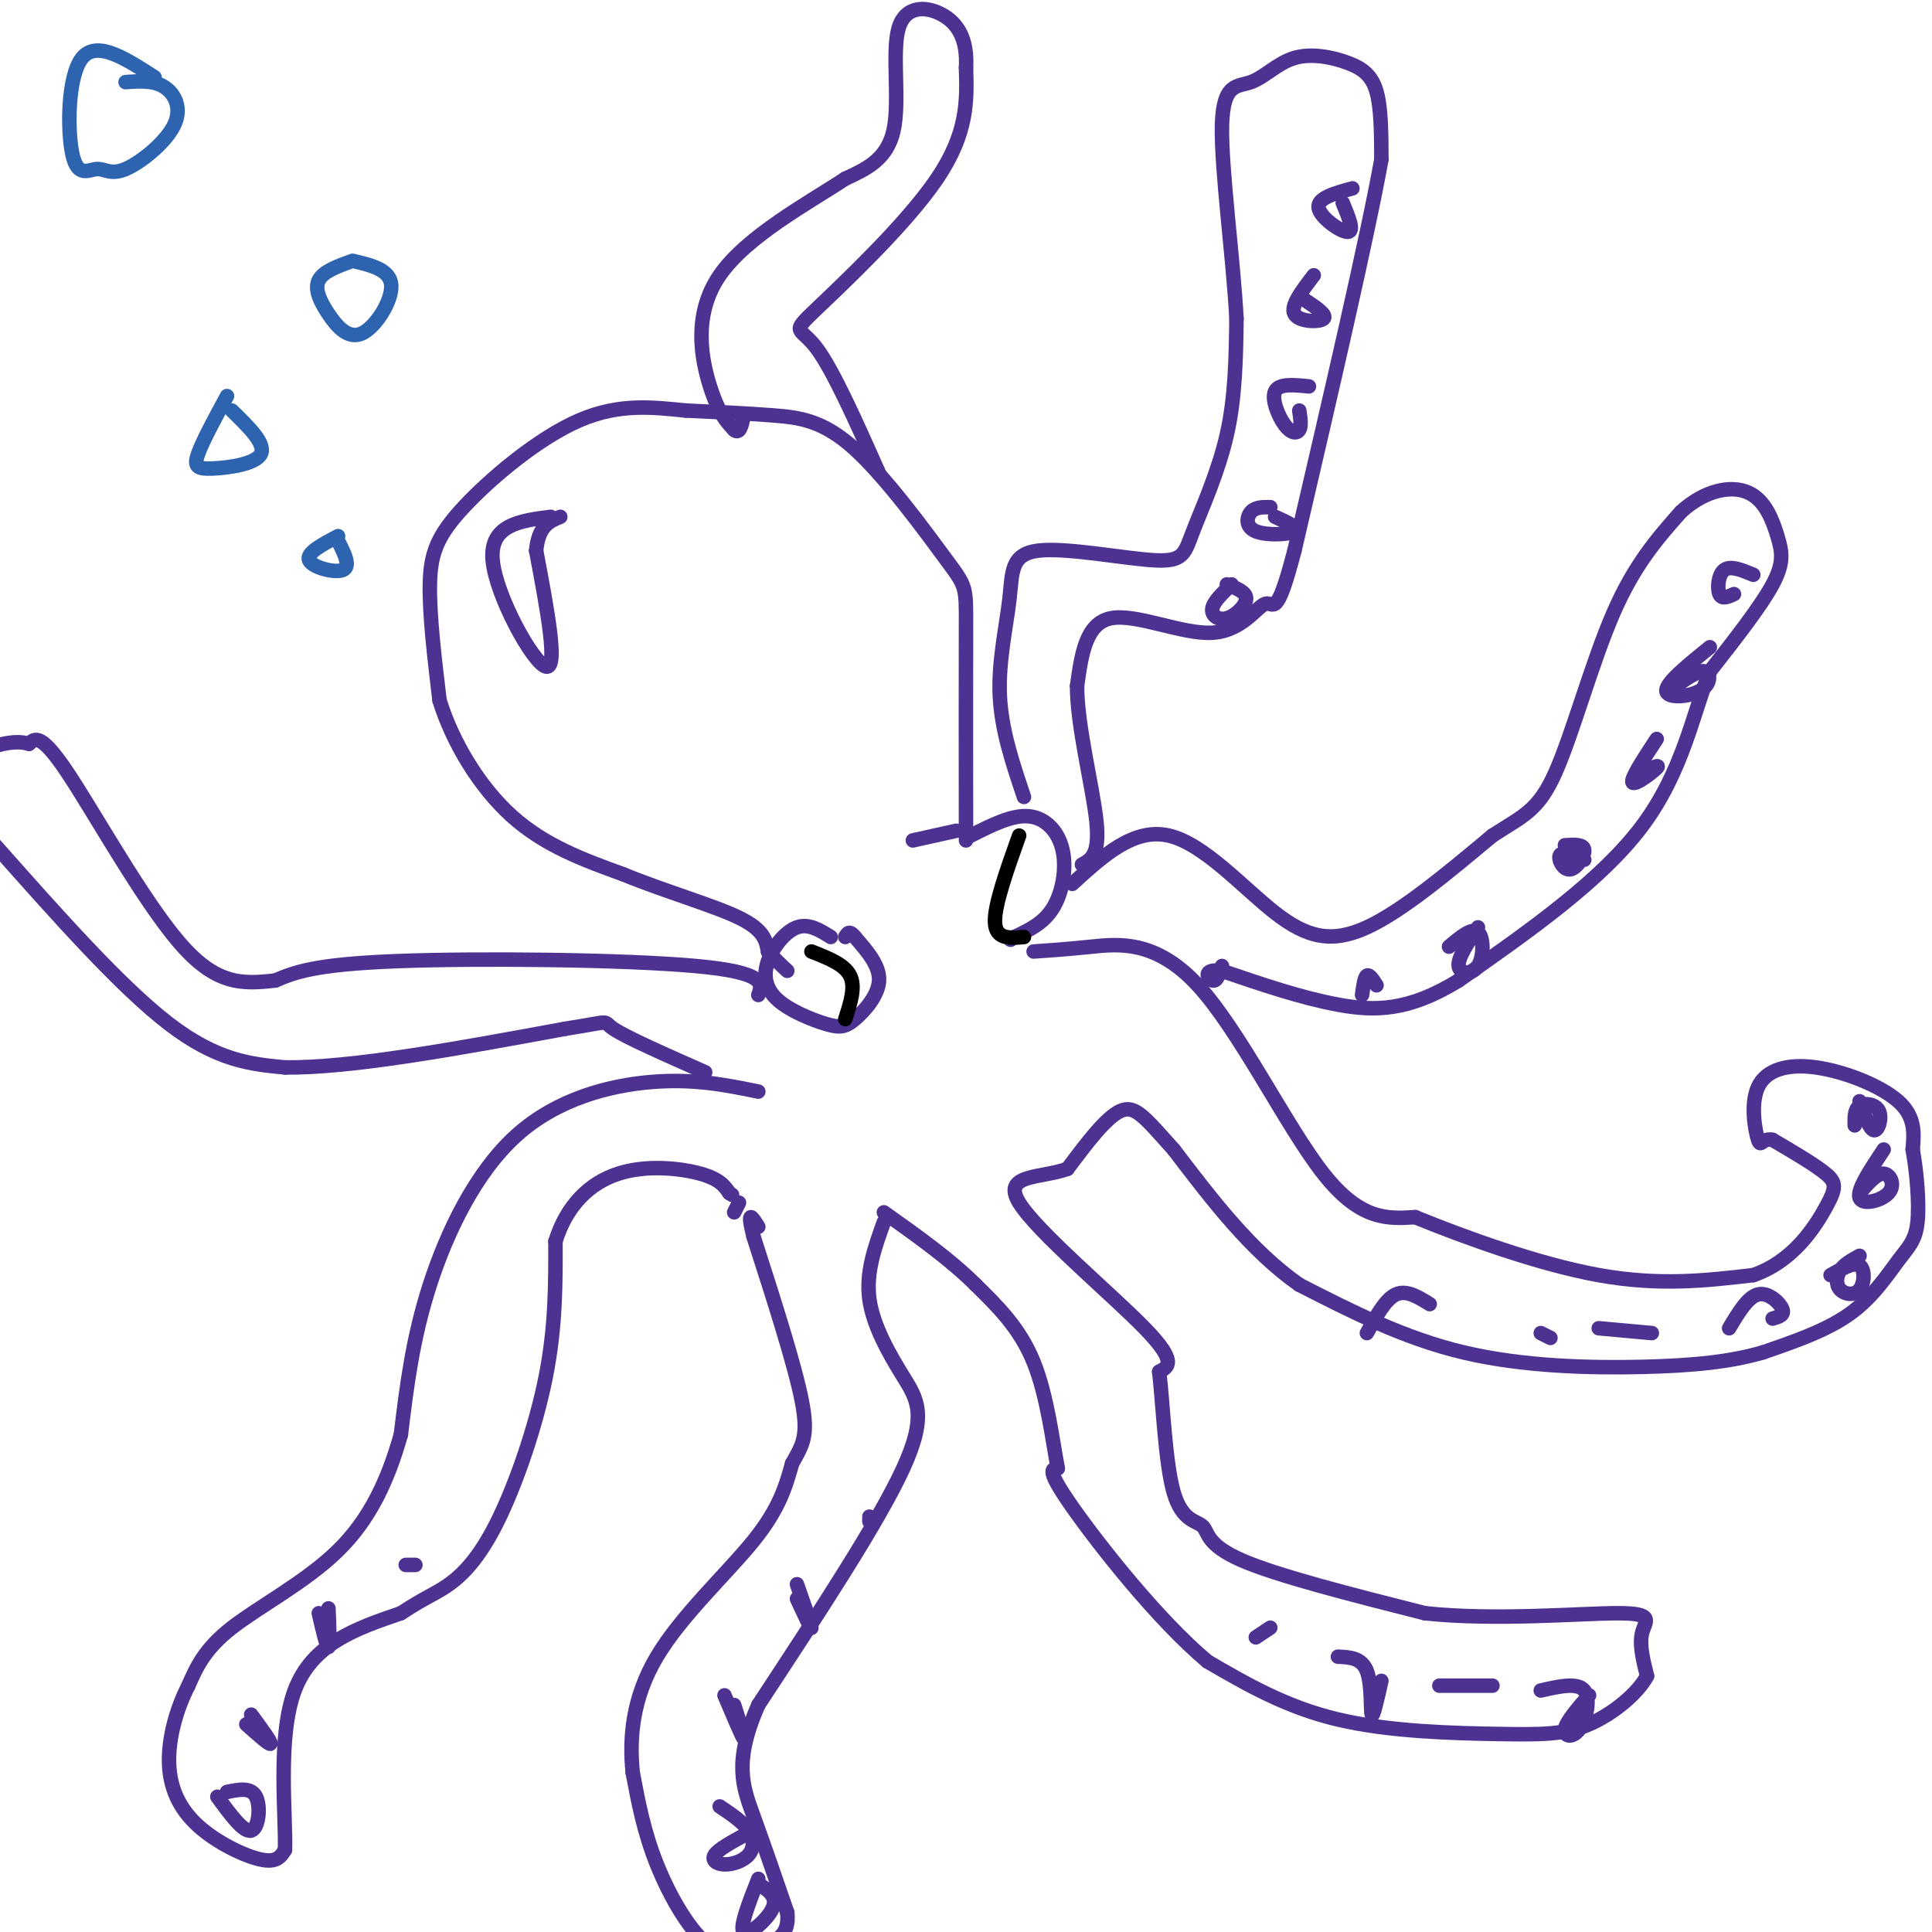 <svg viewBox='0 0 400 400' version='1.1' xmlns='http://www.w3.org/2000/svg' xmlns:xlink='http://www.w3.org/1999/xlink'><g fill='none' stroke='rgb(77,50,146)' stroke-width='3' stroke-linecap='round' stroke-linejoin='round'><path d='M200,174c-0.016,-17.654 -0.032,-35.308 0,-44c0.032,-8.692 0.112,-8.423 -4,-14c-4.112,-5.577 -12.415,-17.002 -19,-23c-6.585,-5.998 -11.453,-6.571 -17,-7c-5.547,-0.429 -11.774,-0.715 -18,-1'/><path d='M142,85c-6.431,-0.614 -13.507,-1.649 -22,2c-8.493,3.649 -18.402,11.982 -24,18c-5.598,6.018 -6.885,9.719 -7,16c-0.115,6.281 0.943,15.140 2,24'/><path d='M91,145c2.622,8.533 8.178,17.867 15,24c6.822,6.133 14.911,9.067 23,12'/><path d='M129,181c8.644,3.556 18.756,6.444 24,9c5.244,2.556 5.622,4.778 6,7'/><path d='M159,197c1.667,1.833 2.833,2.917 4,4'/><path d='M172,194c-2.290,-1.435 -4.580,-2.869 -7,-2c-2.420,0.869 -4.970,4.042 -6,7c-1.030,2.958 -0.541,5.701 2,8c2.541,2.299 7.135,4.152 10,5c2.865,0.848 4.002,0.690 6,-1c1.998,-1.690 4.857,-4.911 5,-8c0.143,-3.089 -2.428,-6.044 -5,-9'/><path d='M177,194c-1.167,-1.500 -1.583,-0.750 -2,0'/><path d='M201,173c4.268,-2.161 8.536,-4.321 12,-4c3.464,0.321 6.125,3.125 7,7c0.875,3.875 -0.036,8.821 -2,12c-1.964,3.179 -4.982,4.589 -8,6'/><path d='M210,194c-1.333,1.000 -0.667,0.500 0,0'/><path d='M214,197c3.244,-0.220 6.488,-0.440 12,-1c5.512,-0.560 13.292,-1.458 22,8c8.708,9.458 18.345,29.274 26,39c7.655,9.726 13.327,9.363 19,9'/><path d='M293,252c9.978,4.067 25.422,9.733 38,12c12.578,2.267 22.289,1.133 32,0'/><path d='M363,264c8.214,-2.833 12.750,-9.917 15,-14c2.250,-4.083 2.214,-5.167 0,-7c-2.214,-1.833 -6.607,-4.417 -11,-7'/><path d='M367,236c-2.256,-0.502 -2.397,1.744 -3,0c-0.603,-1.744 -1.667,-7.478 0,-11c1.667,-3.522 6.064,-4.833 12,-4c5.936,0.833 13.410,3.809 17,7c3.590,3.191 3.295,6.595 3,10'/><path d='M396,238c0.831,4.609 1.408,11.132 1,15c-0.408,3.868 -1.802,5.080 -4,8c-2.198,2.920 -5.199,7.549 -10,11c-4.801,3.451 -11.400,5.726 -18,8'/><path d='M365,280c-6.643,1.929 -14.250,2.750 -25,3c-10.750,0.250 -24.643,-0.071 -37,-3c-12.357,-2.929 -23.179,-8.464 -34,-14'/><path d='M269,266c-10.000,-7.000 -18.000,-17.500 -26,-28'/><path d='M243,238c-6.000,-6.667 -8.000,-9.333 -11,-8c-3.000,1.333 -7.000,6.667 -11,12'/><path d='M221,242c-5.476,2.000 -13.667,1.000 -10,7c3.667,6.000 19.190,19.000 26,26c6.810,7.000 4.905,8.000 3,9'/><path d='M240,284c0.786,6.707 1.252,18.973 3,25c1.748,6.027 4.778,5.815 6,7c1.222,1.185 0.635,3.767 8,7c7.365,3.233 22.683,7.116 38,11'/><path d='M295,334c14.643,1.571 32.250,0.000 40,0c7.750,0.000 5.643,1.571 5,4c-0.643,2.429 0.179,5.714 1,9'/><path d='M341,347c-1.852,3.526 -6.981,7.842 -12,10c-5.019,2.158 -9.928,2.158 -19,2c-9.072,-0.158 -22.306,-0.474 -33,-3c-10.694,-2.526 -18.847,-7.263 -27,-12'/><path d='M250,344c-10.289,-8.622 -22.511,-24.178 -28,-32c-5.489,-7.822 -4.244,-7.911 -3,-8'/><path d='M219,304c-1.044,-5.422 -2.156,-14.978 -5,-22c-2.844,-7.022 -7.422,-11.511 -12,-16'/><path d='M202,266c-5.167,-5.167 -12.083,-10.083 -19,-15'/><path d='M183,253c-1.881,5.226 -3.762,10.452 -3,16c0.762,5.548 4.167,11.417 7,16c2.833,4.583 5.095,7.881 0,19c-5.095,11.119 -17.548,30.060 -30,49'/><path d='M157,353c-5.200,11.844 -3.200,16.956 -1,23c2.200,6.044 4.600,13.022 7,20'/><path d='M163,396c0.458,4.469 -1.898,5.641 -5,7c-3.102,1.359 -6.951,2.904 -11,0c-4.049,-2.904 -8.300,-10.258 -11,-17c-2.700,-6.742 -3.850,-12.871 -5,-19'/><path d='M131,367c-0.738,-7.131 -0.083,-15.458 5,-24c5.083,-8.542 14.595,-17.298 20,-24c5.405,-6.702 6.702,-11.351 8,-16'/><path d='M164,303c2.133,-3.867 3.467,-5.533 2,-13c-1.467,-7.467 -5.733,-20.733 -10,-34'/><path d='M156,256c-1.500,-6.000 -0.250,-4.000 1,-2'/><path d='M222,183c6.375,-5.833 12.750,-11.667 20,-10c7.250,1.667 15.375,10.833 22,16c6.625,5.167 11.750,6.333 19,3c7.250,-3.333 16.625,-11.167 26,-19'/><path d='M309,173c6.417,-4.167 9.458,-5.083 13,-13c3.542,-7.917 7.583,-22.833 12,-33c4.417,-10.167 9.208,-15.583 14,-21'/><path d='M348,106c4.998,-4.598 10.494,-5.593 14,-4c3.506,1.593 5.021,5.775 6,9c0.979,3.225 1.423,5.493 -1,10c-2.423,4.507 -7.711,11.254 -13,18'/><path d='M354,139c-3.444,8.489 -5.556,20.711 -14,32c-8.444,11.289 -23.222,21.644 -38,32'/><path d='M302,203c-10.400,6.400 -17.400,6.400 -25,5c-7.600,-1.400 -15.800,-4.200 -24,-7'/><path d='M253,201c-4.267,-0.511 -2.933,1.711 -2,2c0.933,0.289 1.467,-1.356 2,-3'/><path d='M212,165c-2.339,-6.935 -4.678,-13.869 -5,-21c-0.322,-7.131 1.374,-14.457 2,-20c0.626,-5.543 0.181,-9.303 6,-10c5.819,-0.697 17.900,1.669 24,2c6.100,0.331 6.219,-1.372 8,-6c1.781,-4.628 5.223,-12.179 7,-20c1.777,-7.821 1.888,-15.910 2,-24'/><path d='M256,66c-0.629,-12.308 -3.202,-31.080 -3,-40c0.202,-8.920 3.178,-7.990 6,-9c2.822,-1.010 5.488,-3.962 9,-5c3.512,-1.038 7.869,-0.164 11,1c3.131,1.164 5.038,2.618 6,6c0.962,3.382 0.981,8.691 1,14'/><path d='M286,33c-2.833,15.833 -10.417,48.417 -18,81'/><path d='M268,114c-3.789,14.566 -4.263,10.482 -6,11c-1.737,0.518 -4.737,5.640 -11,6c-6.263,0.360 -15.789,-4.040 -21,-3c-5.211,1.040 -6.105,7.520 -7,14'/><path d='M223,142c-0.067,8.000 3.267,21.000 4,28c0.733,7.000 -1.133,8.000 -3,9'/><path d='M152,251c0.000,0.000 1.000,-2.000 1,-2'/><path d='M157,226c-6.631,-1.351 -13.262,-2.702 -22,-2c-8.738,0.702 -19.583,3.458 -28,11c-8.417,7.542 -14.405,19.869 -18,31c-3.595,11.131 -4.798,21.065 -6,31'/><path d='M83,297c-2.667,9.417 -6.333,17.458 -13,24c-6.667,6.542 -16.333,11.583 -22,16c-5.667,4.417 -7.333,8.208 -9,12'/><path d='M39,349c-2.470,4.810 -4.147,10.836 -4,16c0.147,5.164 2.116,9.467 6,13c3.884,3.533 9.681,6.295 13,7c3.319,0.705 4.159,-0.648 5,-2'/><path d='M59,383c0.244,-6.933 -1.644,-23.267 2,-33c3.644,-9.733 12.822,-12.867 22,-16'/><path d='M83,334c5.215,-3.435 7.254,-4.024 10,-6c2.746,-1.976 6.201,-5.340 10,-13c3.799,-7.660 7.943,-19.617 10,-30c2.057,-10.383 2.029,-19.191 2,-28'/><path d='M115,257c2.310,-7.452 7.083,-12.083 13,-14c5.917,-1.917 12.976,-1.119 17,0c4.024,1.119 5.012,2.560 6,4'/><path d='M151,247c1.000,0.667 0.500,0.333 0,0'/><path d='M157,206c0.844,-2.333 1.689,-4.667 -13,-6c-14.689,-1.333 -44.911,-1.667 -62,-1c-17.089,0.667 -21.044,2.333 -25,4'/><path d='M57,203c-7.119,0.821 -12.417,0.875 -20,-8c-7.583,-8.875 -17.452,-26.679 -23,-35c-5.548,-8.321 -6.774,-7.161 -8,-6'/><path d='M6,154c-2.833,-0.833 -5.917,0.083 -9,1'/><path d='M-1,175c13.000,14.667 26.000,29.333 36,37c10.000,7.667 17.000,8.333 24,9'/><path d='M59,221c13.667,0.167 35.833,-3.917 58,-8'/><path d='M117,213c10.400,-1.644 7.400,-1.756 10,0c2.600,1.756 10.800,5.378 19,9'/><path d='M182,98c-4.786,-10.750 -9.571,-21.500 -13,-26c-3.429,-4.500 -5.500,-2.750 0,-8c5.500,-5.250 18.571,-17.500 25,-27c6.429,-9.500 6.214,-16.250 6,-23'/><path d='M200,14c0.357,-5.928 -1.750,-9.249 -5,-11c-3.250,-1.751 -7.644,-1.933 -9,3c-1.356,4.933 0.327,14.981 -1,21c-1.327,6.019 -5.663,8.010 -10,10'/><path d='M175,37c-7.250,4.810 -20.375,11.833 -26,20c-5.625,8.167 -3.750,17.476 -2,23c1.750,5.524 3.375,7.262 5,9'/><path d='M152,89c1.167,1.000 1.583,-1.000 2,-3'/><path d='M280,39c-3.644,1.000 -7.289,2.000 -7,4c0.289,2.000 4.511,5.000 6,5c1.489,-0.000 0.244,-3.000 -1,-6'/><path d='M272,57c-2.444,3.178 -4.889,6.356 -4,8c0.889,1.644 5.111,1.756 6,1c0.889,-0.756 -1.556,-2.378 -4,-4'/><path d='M271,80c-3.095,-0.315 -6.190,-0.631 -7,1c-0.810,1.631 0.667,5.208 2,7c1.333,1.792 2.524,1.798 3,1c0.476,-0.798 0.238,-2.399 0,-4'/><path d='M263,105c-1.542,-0.012 -3.083,-0.024 -4,1c-0.917,1.024 -1.208,3.083 1,4c2.208,0.917 6.917,0.690 8,0c1.083,-0.690 -1.458,-1.845 -4,-3'/><path d='M255,121c-1.887,1.786 -3.774,3.571 -4,5c-0.226,1.429 1.208,2.500 3,2c1.792,-0.500 3.940,-2.571 4,-4c0.060,-1.429 -1.970,-2.214 -4,-3'/><path d='M363,119c-2.356,-0.978 -4.711,-1.956 -6,-1c-1.289,0.956 -1.511,3.844 -1,5c0.511,1.156 1.756,0.578 3,0'/><path d='M354,134c-4.530,3.667 -9.060,7.333 -9,9c0.060,1.667 4.708,1.333 7,0c2.292,-1.333 2.226,-3.667 1,-4c-1.226,-0.333 -3.613,1.333 -6,3'/><path d='M343,153c-2.733,4.156 -5.467,8.311 -5,9c0.467,0.689 4.133,-2.089 5,-3c0.867,-0.911 -1.067,0.044 -3,1'/><path d='M328,178c-2.226,-0.875 -4.452,-1.750 -5,-1c-0.548,0.750 0.583,3.125 2,3c1.417,-0.125 3.119,-2.750 3,-4c-0.119,-1.250 -2.060,-1.125 -4,-1'/><path d='M306,192c-2.107,3.155 -4.214,6.310 -4,8c0.214,1.690 2.750,1.917 4,0c1.250,-1.917 1.214,-5.976 0,-7c-1.214,-1.024 -3.607,0.988 -6,3'/><path d='M285,204c-0.750,-1.167 -1.500,-2.333 -2,-2c-0.500,0.333 -0.750,2.167 -1,4'/><path d='M385,228c1.042,2.935 2.083,5.869 3,6c0.917,0.131 1.708,-2.542 1,-4c-0.708,-1.458 -2.917,-1.702 -4,-1c-1.083,0.702 -1.042,2.351 -1,4'/><path d='M390,238c-2.792,4.196 -5.583,8.393 -5,10c0.583,1.607 4.542,0.625 6,-1c1.458,-1.625 0.417,-3.893 -1,-4c-1.417,-0.107 -3.208,1.946 -5,4'/><path d='M385,260c-1.579,0.858 -3.158,1.716 -4,3c-0.842,1.284 -0.947,2.994 0,4c0.947,1.006 2.947,1.309 4,0c1.053,-1.309 1.158,-4.231 0,-5c-1.158,-0.769 -3.579,0.616 -6,2'/><path d='M367,273c1.267,-0.356 2.533,-0.711 2,-2c-0.533,-1.289 -2.867,-3.511 -5,-3c-2.133,0.511 -4.067,3.756 -6,7'/><path d='M342,276c0.000,0.000 -11.000,-1.000 -11,-1'/><path d='M321,277c0.000,0.000 -2.000,-1.000 -2,-1'/><path d='M296,270c-2.417,-1.500 -4.833,-3.000 -7,-2c-2.167,1.000 -4.083,4.500 -6,8'/><path d='M329,351c-2.369,2.720 -4.738,5.440 -5,7c-0.262,1.560 1.583,1.958 3,0c1.417,-1.958 2.405,-6.274 1,-8c-1.405,-1.726 -5.202,-0.863 -9,0'/><path d='M309,349c0.000,0.000 -11.000,0.000 -11,0'/><path d='M286,348c-0.867,3.889 -1.733,7.778 -2,7c-0.267,-0.778 0.067,-6.222 -1,-9c-1.067,-2.778 -3.533,-2.889 -6,-3'/><path d='M260,339c0.000,0.000 3.000,-2.000 3,-2'/></g>
<g fill='none' stroke='rgb(0,0,0)' stroke-width='3' stroke-linecap='round' stroke-linejoin='round'><path d='M168,197c3.417,1.333 6.833,2.667 8,5c1.167,2.333 0.083,5.667 -1,9'/><path d='M211,173c-2.583,7.250 -5.167,14.500 -5,18c0.167,3.500 3.083,3.250 6,3'/></g>
<g fill='none' stroke='rgb(77,50,146)' stroke-width='3' stroke-linecap='round' stroke-linejoin='round'><path d='M189,174c0.000,0.000 9.000,-2.000 9,-2'/><path d='M114,107c-6.333,0.822 -12.667,1.644 -12,9c0.667,7.356 8.333,21.244 11,22c2.667,0.756 0.333,-11.622 -2,-24'/><path d='M111,114c0.500,-5.167 2.750,-6.083 5,-7'/><path d='M157,389c-2.000,5.089 -4.000,10.178 -3,11c1.000,0.822 5.000,-2.622 6,-5c1.000,-2.378 -1.000,-3.689 -3,-5'/><path d='M154,380c-2.620,1.435 -5.241,2.871 -6,4c-0.759,1.129 0.343,1.952 2,2c1.657,0.048 3.869,-0.679 5,-2c1.131,-1.321 1.180,-3.234 0,-5c-1.180,-1.766 -3.590,-3.383 -6,-5'/><path d='M152,353c1.167,3.667 2.333,7.333 2,7c-0.333,-0.333 -2.167,-4.667 -4,-9'/><path d='M165,331c1.500,3.250 3.000,6.500 3,6c0.000,-0.500 -1.500,-4.750 -3,-9'/><path d='M180,314c0.000,0.000 0.000,1.000 0,1'/><path d='M45,372c2.711,3.711 5.422,7.422 7,7c1.578,-0.422 2.022,-4.978 1,-7c-1.022,-2.022 -3.511,-1.511 -6,-1'/><path d='M51,357c2.417,2.167 4.833,4.333 5,4c0.167,-0.333 -1.917,-3.167 -4,-6'/><path d='M66,334c0.833,3.583 1.667,7.167 2,7c0.333,-0.167 0.167,-4.083 0,-8'/><path d='M86,324c0.000,0.000 -2.000,0.000 -2,0'/></g>
<g fill='none' stroke='rgb(45,99,175)' stroke-width='3' stroke-linecap='round' stroke-linejoin='round'><path d='M70,111c-3.333,1.756 -6.667,3.511 -6,5c0.667,1.489 5.333,2.711 7,2c1.667,-0.711 0.333,-3.356 -1,-6'/><path d='M47,82c-2.542,4.696 -5.083,9.393 -6,12c-0.917,2.607 -0.208,3.125 3,3c3.208,-0.125 8.917,-0.893 10,-3c1.083,-2.107 -2.458,-5.554 -6,-9'/><path d='M73,54c-3.033,1.091 -6.067,2.182 -7,4c-0.933,1.818 0.234,4.364 2,7c1.766,2.636 4.129,5.364 7,4c2.871,-1.364 6.249,-6.818 6,-10c-0.249,-3.182 -4.124,-4.091 -8,-5'/><path d='M32,16c-5.988,-3.880 -11.977,-7.759 -15,-4c-3.023,3.759 -3.082,15.158 -2,20c1.082,4.842 3.304,3.129 5,3c1.696,-0.129 2.867,1.326 6,0c3.133,-1.326 8.228,-5.434 10,-9c1.772,-3.566 0.221,-6.590 -2,-8c-2.221,-1.410 -5.110,-1.205 -8,-1'/></g>
</svg>
